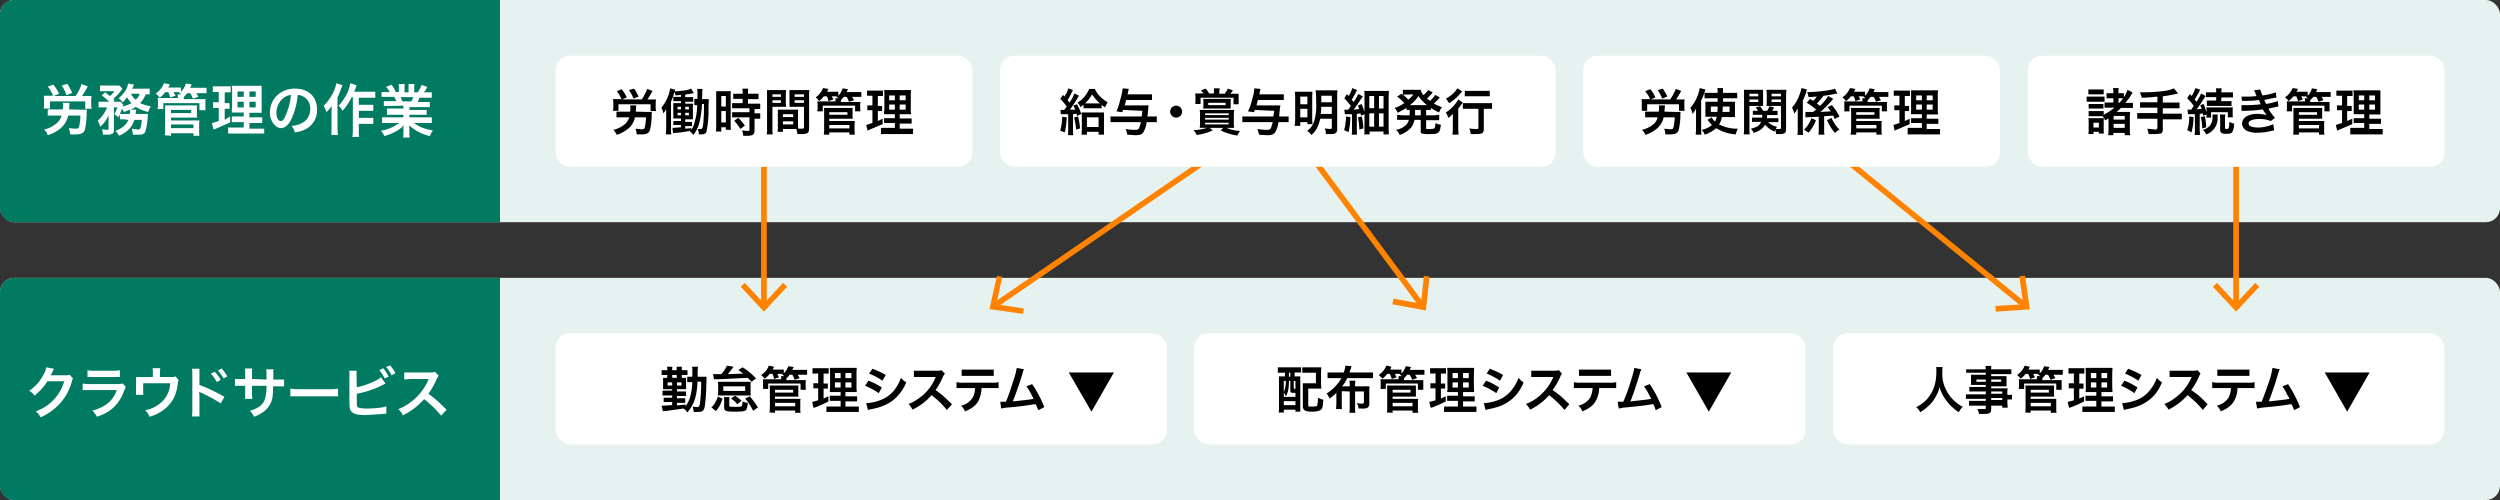 <svg xmlns="http://www.w3.org/2000/svg" viewBox="0 0 880 176"><rect x="0" y="0" width="880" height="176" fill="#333333" stroke="none"/><defs><style>.a{fill:#e5f2ef}.b{fill:#007a61}.c{fill:none;stroke:#ff8300;stroke-linecap:round;stroke-linejoin:round;stroke-width:2px}.d{fill:#ff8300}.e{fill:#fff}</style></defs><title>img</title><rect class="a" y="97.8" width="880" height="78.22" rx="5"/><path class="b" d="M176 97.8V176H5a5 5 0 0 1-5-5v-68.2a5 5 0 0 1 5-5z"/><rect class="a" width="880" height="78.22" rx="5"/><path class="c" d="M268.9 39.1v68.5"/><path class="d" d="M260.7 100.9l1.5-1.3 6.7 7.2 6.7-7.2 1.5 1.3-8.2 8.8-8.2-8.8z"/><path class="c" d="M449.8 39.1L350 107.6"/><path class="d" d="M350.9 97.1l1.9.4-2.1 9.6 9.7 1.5-.3 1.9-11.8-1.7 2.6-11.7z"/><path class="c" d="M449.8 39.1l50.8 68.5"/><path class="d" d="M490.1 107.1l.4-2 9.7 1.8 1-9.8 2 .3-1.3 11.9-11.8-2.2z"/><path class="c" d="M628.7 39.1l84.1 68.5"/><path class="d" d="M702.5 109.7l-.1-2 9.8-.6-1.4-9.8 2-.3 1.7 11.9-12 .8z"/><path class="c" d="M787.1 39.1v68.5"/><path class="d" d="M778.9 100.9l1.5-1.3 6.7 7.2 6.7-7.2 1.5 1.3-8.2 8.8-8.2-8.8z"/><path class="b" d="M176 0v78.2H5a5 5 0 0 1-5-5V5a5 5 0 0 1 5-5z"/><path class="e" d="M18.7 33.8a10.2 10.2 0 0 0-1.9-3.3l2-.7a17.3 17.3 0 0 1 2 3.2l-1.9.8h7.7a14.9 14.9 0 0 0 2.1-4.2l2.2.8L30 32l-1.1 1.8h3.3c0 .5-.1.9-.1 1.6v1.4c0 .6.1.9.1 1.5H30v-2.6H17.6v2.5h-2.2a7.1 7.1 0 0 0 .1-1.5v-1.4a7.6 7.6 0 0 0-.1-1.6h3.3zm9.9 4.8h2a5.9 5.9 0 0 1-.1 1.1 29.3 29.3 0 0 1-.6 5.9c-.4 1.2-1.2 1.7-3.3 1.7h-1.9a7.1 7.1 0 0 0-.5-2.2l2.3.2c1 0 1.2-.1 1.4-.9a21.5 21.5 0 0 0 .4-3.7H24a8.3 8.3 0 0 1-2.7 4.5 13.3 13.3 0 0 1-4.5 2.4 4.1 4.1 0 0 0-1.3-2 10.2 10.2 0 0 0 4.3-2.1 5.4 5.4 0 0 0 1.9-2.8h-4.9v-2.2h5.3a8.1 8.1 0 0 0 .1-1.6 1.7 1.7 0 0 0-.1-.7h2.4a10.4 10.4 0 0 0-.1 1.1 4.1 4.1 0 0 1-.1 1.2zm-5.2-5.1a12 12 0 0 0-1.7-3.4l2-.6a19.6 19.6 0 0 1 1.7 3.2zM43.7 42h-1.5v-1.8a6 6 0 0 1-.6 1.1 5.3 5.3 0 0 0-1.4-1.1 8.6 8.6 0 0 0 1.1-2.4h-1.2v7.9a1.7 1.7 0 0 1-.4 1.3 3.4 3.4 0 0 1-1.8.4h-1.6a12.9 12.9 0 0 0-.4-1.9l1.7.2c.5 0 .7-.1.6-.5v-4.7a10.2 10.2 0 0 1-2.9 4.1 10.2 10.2 0 0 0-.9-2.1 12.5 12.5 0 0 0 3.3-4.7h-3v-2h3.7a16.9 16.9 0 0 0-2.6-2.2l1.2-1.1 1.7 1.3a8.7 8.7 0 0 0 1.6-1.7h-5.1v-2H42l1.1 1.1-.4.6a20.9 20.9 0 0 1-2.8 3l.4.5-.4.5h2.6l.9 1.1a1.6 1.6 0 0 0-.3.6 11.9 11.9 0 0 0 3.2-1.2 7.8 7.8 0 0 1-1.6-2.1 7.5 7.5 0 0 1-1.5 1.8 5 5 0 0 0-1.5-1.4 10.2 10.2 0 0 0 3-3.7 11.3 11.3 0 0 0 .4-1.5l2.1.4a1.6 1.6 0 0 0-.3.6 3 3 0 0 1-.4.8h6.2v2h-1.4a8.7 8.7 0 0 1-2 3.1 15.7 15.7 0 0 0 3.8 1.1 7.2 7.2 0 0 0-.9 2 12.4 12.4 0 0 1-4.4-1.8 9.6 9.6 0 0 1-1.8 1h2c-.1.2-.1.2-.1.3v.1a.4.4 0 0 1-.1.3 2.2 2.2 0 0 1-.1.8h4.4a3.1 3.1 0 0 0-.1.9 25 25 0 0 1-.7 4.9c-.4 1.2-.9 1.5-2.4 1.5h-2.1a19.1 19.1 0 0 0-.4-2.1l2.2.3c.6 0 .8-.2 1-1.2a13 13 0 0 0 .3-2.2h-2.6c-.8 2.6-2.4 4.2-5.4 5.6a5.5 5.5 0 0 0-1.3-1.7c2.5-1 3.8-2.1 4.6-3.9zm2-1.9a7.6 7.6 0 0 0 .1-1.5l-2.2.8-.7-1.2a10.7 10.7 0 0 1-.7 1.9h3.5zm.4-7.1a5.6 5.6 0 0 0 1.7 2.1 5.2 5.2 0 0 0 1.4-2.1zm12-.5a8.5 8.5 0 0 1-1.9 1.9 6.4 6.4 0 0 0-1.4-1.5 7.1 7.1 0 0 0 2.9-3.6l2.1.4a3.9 3.9 0 0 1-.6 1.1h4.5v1.5a6.2 6.2 0 0 0 1.7-2.9l2.1.3-.6 1.2h5.8v1.9h-3.6a8.8 8.8 0 0 1 .7 1.3l-1.9.6a16.3 16.3 0 0 0-.9-1.9h-1.1l-1.2 1.4v.7h7.7a4.1 4.1 0 0 0-.1 1.2v1.4a4.9 4.9 0 0 0 .1 1.3h-2.2v-2.5H57.5v2.1h-2c0-.4.1-.7.1-1.3v-1.3c0-.6-.1-.9-.1-1.3h7.1v-.3a2.8 2.8 0 0 0-.1-1h1.4l-.9-.6.3-.2h-2.2l.7 1.3-1.9.6a10.7 10.7 0 0 0-.7-1.9zM58 47.6a14.8 14.8 0 0 0 .1-2.2v-8.3h11.3a4.9 4.9 0 0 0-.1 1.3v1.5a6.6 6.6 0 0 0 .1 1.5h-9.2v1h10a8.1 8.1 0 0 0-.1 1.6v2a10.9 10.9 0 0 0 .1 1.8h-2.1v-.9h-7.9v.9zm2.2-7.8h7.1v-1.1h-7.1zm0 5.3h7.9v-1.3h-7.9zm16.1-12.7h-1.4v-2h6.3v2.1h-2.1v3.8h1.7v2h-1.7v3.9L81 41v2.1l-5.5 2.4h-.4l-.5-2.2a16.7 16.7 0 0 0 2.4-.7V38h-2v-2h2v-3.6zM85.8 43h-4.2v-2h4.2v-1.4h-4.2c0-.5 0-.5.1-2.5v-4.3a17.1 17.1 0 0 0-.1-2.6h10.5v9.5h-4.3v1.6h4.5v2h-4.5v2H93V47H80.3v-2.1h5.5zm-2.2-10.8v1.9h2.2v-1.9zm0 3.6v2h2.2v-2zm4.2-1.7H90v-1.9h-2.2zm0 3.7H90v-2h-2.2zm15 3.6c-1.1 2.5-2.4 3.7-4 3.7S95 42.8 95 39.7a8.7 8.7 0 0 1 2.1-5.7 9 9 0 0 1 6.8-2.8c4.7 0 7.7 2.9 7.7 7.3a7.5 7.5 0 0 1-4.7 7.3 11.6 11.6 0 0 1-3.1.8 6.3 6.3 0 0 0-1.2-2.3 8.6 8.6 0 0 0 3.9-1.1 5.4 5.4 0 0 0 2.7-4.9 4.7 4.7 0 0 0-2.4-4.3 5.2 5.2 0 0 0-2-.6 25.3 25.3 0 0 1-2 8zm-2.9-7a6.7 6.7 0 0 0-2.6 5.3c0 1.6.6 2.9 1.5 2.9s1.3-.9 2-2.6a22 22 0 0 0 1.6-6.6 5.5 5.5 0 0 0-2.5 1zm20.7-4.4l-.5 1.1a29 29 0 0 1-1.3 3.2v10.8a16.6 16.6 0 0 0 .2 2.4h-2.4a17 17 0 0 0 .1-2.4v-5.6c0-.5 0-.6.1-2.2a21.5 21.5 0 0 1-1.9 2.2 6.2 6.2 0 0 0-1-2.2 18.4 18.4 0 0 0 3.7-5.4 14.4 14.4 0 0 0 .8-2.6zm3.2 4.2a22.3 22.3 0 0 1-3.2 4.8 8.6 8.6 0 0 0-1.4-1.8 18.1 18.1 0 0 0 3.3-5 19 19 0 0 0 .8-2.9l2.2.7-.3 1c-.3.8-.4.9-.5 1.3h7.4v2.1h-5.8v2.5h5.1V39h-5.1v2.5h5.1v2.1h-5.1v2.3a13.5 13.5 0 0 0 .1 2.3H124a12.1 12.1 0 0 0 .2-2.3V34.2zm13.3 3.1h-2v-1.7h4.4l-.7-1.5h-4.5v-1.7h2.9a8.9 8.9 0 0 0-1.3-1.8l1.9-.8a9.3 9.3 0 0 1 1.5 2.6h1.1v-1.3a6.6 6.6 0 0 0-.1-1.5h2.2a4.9 4.9 0 0 0-.1 1.4v1.5h1.4v-2.9h2.1a6.2 6.2 0 0 0-.1 1.5v1.4h1.2a9.5 9.5 0 0 0 1.4-2.6l2 .7a8.8 8.8 0 0 1-1.2 1.9h2.8v1.9h-4.3c-.4.8-.4 1-.7 1.5h4.3v1.8h-7.2v1h6.1v1.7h-6.1v.9h7.9v2h-6.3a15 15 0 0 0 2.6 1.5 18.6 18.6 0 0 0 4.1 1.1 9.9 9.9 0 0 0-1.1 2 16.2 16.2 0 0 1-7.3-3.8 7.2 7.2 0 0 1 .1 1.3v1a12.1 12.1 0 0 0 .1 2h-2.3a12.1 12.1 0 0 0 .1-2v-1a7.8 7.8 0 0 1 .1-1.3 10.1 10.1 0 0 1-2.8 2.2 23.8 23.8 0 0 1-4 1.6 7.6 7.6 0 0 0-1.2-1.9 14.1 14.1 0 0 0 6.4-2.7h-6v-2h7.5v-.9h-5.8v-2.2h5.8v-1zm7.7-1.6l.7-1.5H141a9.4 9.4 0 0 1 .6 1.5zM25.7 133.2a3.2 3.2 0 0 0-.4 1.1 19.1 19.1 0 0 1-4.1 7.6 20.5 20.5 0 0 1-6.9 5 6.8 6.8 0 0 0-1.7-2.1 16.9 16.9 0 0 0 4.3-2.3 15.8 15.8 0 0 0 5.7-8.3h-5.9a20.1 20.1 0 0 1-4.6 5.1 3.6 3.6 0 0 0-1.9-1.7 14.8 14.8 0 0 0 5.1-5.7 7.9 7.9 0 0 0 1-2.6l2.7.5-.3.6-.3.6c-.1.1-.1.1-.2.5l-.4.6h5.3a3 3 0 0 0 1.4-.2zm18.6 3l-.6 1.3a14.4 14.4 0 0 1-4.5 6.6 17.2 17.2 0 0 1-5.1 2.6 7.7 7.7 0 0 0-1.6-2.2 13.4 13.4 0 0 0 5.5-2.6 9.9 9.9 0 0 0 3.1-4.6h-12V135a13.8 13.8 0 0 0 2.5.2H41a10.2 10.2 0 0 0 2.2-.2zm-13.5-5.9a10.2 10.2 0 0 0 2.2.2h6.9a12.1 12.1 0 0 0 2.3-.2v2.4H30.8zm32.1 3.5a2.4 2.4 0 0 0-.3 1.1 16 16 0 0 1-1.2 4.7 12.1 12.1 0 0 1-4.9 5.4 14.2 14.2 0 0 1-3.9 1.7 6 6 0 0 0-1.5-2.3 11 11 0 0 0 4.1-1.6 9.5 9.5 0 0 0 4.7-7.9h-9.5v2.6a6.6 6.6 0 0 0 .1 1.5h-2.7a8.6 8.6 0 0 0 .1-1.6v-4.7h5.9V131a5.7 5.7 0 0 0-.1-1.4h2.7c0 .3-.1.8-.1 1.4v1.7h3.5c1.5 0 1.5 0 2-.2zm4.7 12.8c0-.6.1-1.1.1-2.2v-12.6c0-1.1-.1-1.5-.1-2h2.6v5.7a56.5 56.5 0 0 1 8.8 4.2l-1.3 2.3a51.5 51.5 0 0 0-7-3.8l-.6-.3c0 .6.1.9.1 1.3v7.4zm8-15.7a12.1 12.1 0 0 1 2.1 2.8l-1.4.8a12.5 12.5 0 0 0-2.1-3zm3.1 2.3a20 20 0 0 0-2-2.8l1.3-.7a14.2 14.2 0 0 1 2 2.8zm15.1.4v-1.5a9.3 9.3 0 0 0-.1-2.1h2.6a4.2 4.2 0 0 0-.1 1.3v2.3h3.8v2.4h-3.9a19.6 19.6 0 0 1-.1 3 7.8 7.8 0 0 1-2.8 5.6 12.2 12.2 0 0 1-3.8 2.1 5.5 5.5 0 0 0-1.5-2.1 10.3 10.3 0 0 0 3.8-1.8c1.3-1.2 1.8-2.5 2-4.7a12.3 12.3 0 0 0 .1-2.3h-5.1v2.9c0 .8.1 1.2.1 1.7h-2.5v-4.6h-3.6v-2.4h3.6v-3.7h2.5a8.1 8.1 0 0 0-.1 1.7v2zm8.4 3.2a18.1 18.1 0 0 0 3.2.2h10.4a20 20 0 0 0 3.2-.2v2.7h-16.8zm23.4-.5c2.9-.5 7.2-2.3 8.5-3.5l1.6 2.2-1.8.9a33.6 33.6 0 0 1-8.3 2.7v2.8c0 1.2 0 1.6.3 1.9s1.5.5 3.3.5a35.5 35.5 0 0 0 4.6-.3 7.9 7.9 0 0 0 2.2-.5v2.6l-2.5.2-4.9.3c-2.4 0-3.8-.3-4.5-.9a2.4 2.4 0 0 1-1-2c0-.3-.1-.6-.1-1.8v-9.1a8.7 8.7 0 0 0-.1-1.8h2.7a9.2 9.2 0 0 0-.1 1.9zm9.3-6.7a14.1 14.1 0 0 1 1.9 3l-1.4.6a12.1 12.1 0 0 0-1.9-2.9zm2.9 2.5a11.2 11.2 0 0 0-1.9-2.9l1.4-.6a12.6 12.6 0 0 1 1.9 2.8zm17.5 14.2a41.1 41.1 0 0 0-6-5.8 24.5 24.5 0 0 1-7.5 5.7 6.9 6.9 0 0 0-1.6-2.2 16.4 16.4 0 0 0 3.9-2.1 19.4 19.4 0 0 0 6.6-8l.2-.5h-6.5l-2.1.2v-2.5h9.1a4.9 4.9 0 0 0 1.7-.2l1.3 1.3-.6 1a25.2 25.2 0 0 1-3 5.4 41.6 41.6 0 0 1 3.6 2.9l2.8 2.7z"/><rect class="e" x="195.6" y="19.6" width="146.7" height="39.11" rx="5"/><path d="M218.8 35a11.1 11.1 0 0 0-1.7-2.9l1.7-.7a10.8 10.8 0 0 1 1.8 2.9l-1.6.7h6.9a18.6 18.6 0 0 0 1.9-3.7l1.9.7-.8 1.4c-.3.6-.7 1.1-1 1.6h3c0 .4-.1.8-.1 1.5v1.3c0 .5.1.8.1 1.3H229v-2.4h-11.3V39h-1.9c0-.5.1-.9.1-1.3v-1.3c0-.6-.1-1-.1-1.5h3zm8.9 4.4h1.8a2.5 2.5 0 0 0-.1 1 23.1 23.1 0 0 1-.6 5.3c-.3 1.1-1.1 1.6-2.9 1.6h-1.8a5.9 5.9 0 0 0-.4-2l2.1.2c.9 0 1-.1 1.2-.8a19.7 19.7 0 0 0 .4-3.4h-3.9a6.8 6.8 0 0 1-2.4 4 13.6 13.6 0 0 1-4 2.2 6.3 6.3 0 0 0-1.2-1.8 9 9 0 0 0 3.8-1.8 5.3 5.3 0 0 0 1.8-2.6H217v-2h4.8a7.6 7.6 0 0 0 .1-1.5 2 2 0 0 0-.1-.7h2.2a3.1 3.1 0 0 0-.1 1.1 4.5 4.5 0 0 0-.1 1.1zm-4.7-4.7a14.6 14.6 0 0 0-1.6-3l1.8-.5a18.7 18.7 0 0 1 1.6 2.8zm24.1 1.9a32.4 32.4 0 0 1-.7 5.6 12.6 12.6 0 0 1-2.3 5.3l-1.3-1.4c-1.8.3-2.9.5-5.1.7h-.8l-.2-1.8h.5l2.5-.2V44H237v-1.4h2.7v-.9H237v-5.4h2.7v-.7H237v-1.5h2.7v-.7l-1.9.2a4.2 4.2 0 0 0-.4-1.2 23.6 23.6 0 0 1-1.2 3.4v9.4a13.4 13.4 0 0 0 .1 2.1h-1.9c0-.7.1-1.3.1-2.2v-6.7a6.5 6.5 0 0 1-1 1.5 6.6 6.6 0 0 0-.7-2 14.2 14.2 0 0 0 3.1-6.8l1.8.5a2 2 0 0 0-.2.6l2.9-.3a9.2 9.2 0 0 0 2.9-.7l.9 1.6-3 .5v.9h2.8v1.6h-2.8v.7h2.8a6.7 6.7 0 0 0-.1 1.7V42h-2.7v.9h2.4v1.5h-2.4v.9l2.1-.2v.6a6.8 6.8 0 0 0 1.2-2.7 20.5 20.5 0 0 0 .9-6h-1v-2.2h1.1v-1.4a9.9 9.9 0 0 0-.1-2.1h1.9a8.7 8.7 0 0 0-.1 2c0 .2 0 .3-.1 1.6h2.4c0 .5-.1 1.5-.1 4.6a33.4 33.4 0 0 1-.7 6.7c-.2.8-.7 1.1-1.9 1.1h-.8a5.3 5.3 0 0 0-.4-1.9h1c.5 0 .6-.1.8-1s.2-1.4.3-3.1.1-1.8.1-4.7zm-8.6 1v.9h1.2v-.9zm0 2.1v.9h1.2v-.9zm4-1.2v-.9h-1.3v.9zm0 2.1v-.9h-1.3v.9zm9.6-6.7v-1.8h5.2a7.2 7.2 0 0 0-.1 1.8v10a8.7 8.7 0 0 0 .1 1.8h-1.8v-.9h-1.6v1.5H252a12.8 12.8 0 0 0 .1-2.1zm1.8 3.6h1.6v-3.7h-1.6zm0 5.6h1.6v-4h-1.6zm6.1-8.3h-1.9V33h3.3v-.5a5.3 5.3 0 0 0-.1-1.3h2.1a5.3 5.3 0 0 0-.1 1.3v.5h3.7v1.9h-3.7v1.6h4.3v1.9h-2v1.5h2v1.9h-2v4c0 1-.2 1.4-.7 1.7a4.7 4.7 0 0 1-1.9.3h-1.4a5.3 5.3 0 0 0-.4-1.9l1.9.2c.6 0 .7-.1.7-.5v-4.3h-6.1v-1.8h6.1v-1.4h-6.1v-1.8h3.7v-1.5zm.6 10.6a13 13 0 0 0-2.2-2.9l1.5-1a21.5 21.5 0 0 1 2.3 2.7zm11.3-.2a11 11 0 0 0 .1 2.1h-2.1a11 11 0 0 0 .1-2.1V31.7h6.7c0 .6-.1 1-.1 1.6V36c0 .8.1 1.2.1 1.6h-4.8zm0-11.1h3v-.9h-3zm0 2.1h3v-.9h-3zm9 7.6a6.2 6.2 0 0 0 .1 1.5h1.3c.5 0 .7-.1.7-.5v-7.2h-5.1v-5.9h7a11.5 11.5 0 0 0-.1 2v11.5c0 1-.2 1.5-.9 1.8a6.9 6.9 0 0 1-2 .2h-1.2a9.5 9.5 0 0 0-.4-1.8h-4.7v1h-1.9a9.7 9.7 0 0 0 .1-1.8v-6h7.2a7.6 7.6 0 0 0-.1 1.6zm-5.3-2.6h3.6v-1h-3.6zm0 2.6h3.6v-1.1h-3.6zm4.1-9.7h3.3v-.9h-3.3zm0 2.1h3.3v-.9h-3.3zm10.3-2.3a9.1 9.1 0 0 1-1.7 1.7 3 3 0 0 0-1.2-1.3 7.2 7.2 0 0 0 2.6-3.3l1.9.3-.5 1h4v1.4a6.3 6.3 0 0 0 1.5-2.6l1.9.3-.5 1h5.2v1.7h-3.3a5.2 5.2 0 0 1 .7 1.2l-1.8.5a5.3 5.3 0 0 0-.8-1.7h-1l-1 1.2v.6h6.9a3.1 3.1 0 0 0-.1 1.1v1a4.5 4.5 0 0 0 .1 1.2H301v-2h-11.4v2h-1.9c0-.4.1-.7.1-1.2v-1.2c0-.5-.1-.8-.1-1.1h6.4v-.2a2.5 2.5 0 0 0-.1-.9h1.3l-.9-.5.3-.2h-1.9a6 6 0 0 0 .6 1.1l-1.8.6a4.3 4.3 0 0 0-.6-1.7zm0 13.5c0-.6.1-1.1.1-2v-6.3a3.4 3.4 0 0 0-.1-1.1h10.2a3.7 3.7 0 0 0-.1 1.1v1.4a4.9 4.9 0 0 0 .1 1.3h-8.3v.8h9c0 .4-.1.8-.1 1.4v1.8c0 .6.1 1.1.1 1.6H299v-.8h-7.1v.8zm1.9-7h6.4v-.9h-6.4zm0 4.8h7.1V44h-7.1zm14.6-11.5h-1.3v-1.8h5.6v1.9H309v3.5h1.5v1.8H309v3.5l1.7-.8v1.9l-5 2.1-.3.2-.5-2 2.2-.7v-4.5h-1.8v-1.7h1.8v-3.4zm8.5 9.6h-3.8v-1.7h3.8v-1.4h-3.8c0-.4 0-.4.1-2.2v-4a13.5 13.5 0 0 0-.1-2.3h9.5a14.9 14.9 0 0 0-.1 2.4v3.7a13.6 13.6 0 0 0 .1 2.4h-4v1.5h4.2v1.8h-4.2v1.8h4.7v1.9h-11.3V45h4.9zm-2-9.7v1.7h2v-1.7zm0 3.2v1.8h2v-1.8zm3.7-1.5h2.1v-1.7h-2.1zm0 3.3h2.1v-1.8h-2.1z"/><rect class="e" x="195.6" y="117.3" width="215.1" height="39.11" rx="5"/><path d="M234.9 130.1c0-.5-.1-.8-.1-1h1.9a7.7 7.7 0 0 0-.1 1v.2h1.6v-1.2h1.8v1.2h2v1.7h-2v1h-1.8v-1h-1.6v.2c0 .4.1.6.1.8h-1.9c0-.2.1-.5.1-.8v-.2h-2v-1.7h2zm10.6 4.2a24 24 0 0 1-.8 5.9 13.1 13.1 0 0 1-2.8 5 4.4 4.4 0 0 0-1.3-1.4l-6.4.9h-.9l-.4-1.9h.5l3.2-.2v-1.1h-3V140h3v-.8h-3.4v-1.7h3.4v-.5h-3.2v-4h8.1v4h-3.2v.8h3.2v1.6h-3.2v.8h2.9v1.6h-2.9v.9l3-.3v.6c1.5-1.9 2.2-4.5 2.4-8.5h-1.8v-1.9h1.8v-2.2a4.9 4.9 0 0 0-.1-1.3h2.1a18.8 18.8 0 0 0-.1 3.5h3.1c0 .5 0 .5-.1 4.1a55.8 55.8 0 0 1-.6 6.8c-.4 1.2-.9 1.5-2.4 1.5h-1.4a10.6 10.6 0 0 0-.4-1.9l1.5.2c.8 0 .9-.2 1.1-1.5a54.7 54.7 0 0 0 .4-7.4zm-10.5.3v1.1h1.6v-1.1zm3.3 1.1h1.6v-1.1h-1.6zm12.1 7.7a4.8 4.8 0 0 0 1.3-1.6 11.6 11.6 0 0 0 1-2.2l1.6.7a11.7 11.7 0 0 1-1 2.6 11.8 11.8 0 0 1-1.3 1.8zm.6-11.7h2.9a12.6 12.6 0 0 0 2-3l2.3.4-.5.7-1.5 1.9 5.4-.2-1.7-1.3 1.5-.9a21.9 21.9 0 0 1 4.7 3.9l-1.5 1.2-1.4-1.4-10.4.5h-1.5zm1.8 4.1c0-.6-.1-1-.1-1.4h11.6a4.9 4.9 0 0 0-.1 1.4v1.9a6.2 6.2 0 0 0 .1 1.5h-11.6c0-.4.1-.7.1-1.5zm1.8.2v1.6h7.7V136zm2.2 3.8a3.1 3.1 0 0 0-.1 1v1.9c0 .5.2.5 1.8.5s2.4 0 2.6-.3.2-.6.3-1.6a5.3 5.3 0 0 0 1.8.5 5.9 5.9 0 0 1-.4 2.2c-.4.8-1.1.9-4.1.9s-3.8-.2-3.8-1.4V141a4.1 4.1 0 0 0-.1-1.2zm2.7 2.5a6.9 6.9 0 0 0-2.2-2l1.4-1a10.2 10.2 0 0 1 2.3 1.8zm5.6 2.3a21.2 21.2 0 0 0-2.8-4.3l1.6-.8a28.2 28.2 0 0 1 2.9 3.9zm5.8-13a6.9 6.9 0 0 1-1.7 1.7 8 8 0 0 0-1.3-1.3 6.1 6.1 0 0 0 2.7-3.3l1.9.4a9.3 9.3 0 0 0-.5 1h3.9v1.3a6.3 6.3 0 0 0 1.6-2.5l1.9.3c-.3.6-.4.6-.5 1h5.2v1.7h-3.3a9.7 9.7 0 0 0 .7 1.2l-1.8.6a7.1 7.1 0 0 0-.8-1.8h-1a5.8 5.8 0 0 1-1.1 1.3v.6h6.9a2.8 2.8 0 0 0-.1 1v1.3a3.4 3.4 0 0 0 .1 1.1h-1.9V135h-11.4v1.9h-1.8v-3.4h6.4v-.3a1.7 1.7 0 0 0-.1-.8h1.2l-.8-.6.3-.2h-2l.6 1.2-1.7.6a7.6 7.6 0 0 0-.6-1.8zm0 13.6c0-.6.1-1.2.1-2v-6.3c0-.5-.1-.8-.1-1.2h10.2a4.5 4.5 0 0 0-.1 1.2v1.3a5.3 5.3 0 0 0 .1 1.4h-8.3v.8h9a7.1 7.1 0 0 0-.1 1.5v1.8a8.1 8.1 0 0 0 .1 1.6h-1.9v-.8h-7.1v.8zm1.9-7h6.4v-1h-6.4zm0 4.8h7.1v-1.2h-7.1zm14.6-11.5H286v-1.9h5.7v1.9h-1.8v3.5h1.5v1.8h-1.5v3.5l1.7-.8v1.8a42.9 42.9 0 0 1-4.9 2.2h-.4l-.4-2 2.1-.6v-4.2h-1.7v-1.8h1.7v-3.5zm8.5 9.6h-3.8v-1.8h3.8V138h-3.8c0-.4 0-.4.1-2.2v-4c0-1.2-.1-1.8-.1-2.3h9.5a14.9 14.9 0 0 0-.1 2.4v3.7a14.2 14.2 0 0 0 .1 2.4h-4v1.5h4.1v1.8h-4.1v1.8h4.7v1.9h-11.4v-1.9h5zm-2-9.8v1.8h2v-1.8zm0 3.3v1.8h2v-1.8zm3.7-1.5h2.1v-1.8h-2.1zm0 3.3h2.1v-1.8h-2.1zm8.1-2.4a23.1 23.1 0 0 1 4.7 2.4l-1.1 2a21.9 21.9 0 0 0-4.8-2.6zm-.8 7.9a15.1 15.1 0 0 0 5.1-1.1 11 11 0 0 0 5.1-3.9 13.1 13.1 0 0 0 2-3.9 9.5 9.5 0 0 0 1.9 1.6 15.7 15.7 0 0 1-2.7 4.4c-2.2 2.6-5.2 4.2-9.5 5l-1.3.3zm2.2-12.1a29.2 29.2 0 0 1 4.7 2.2l-1.2 2a21.5 21.5 0 0 0-4.7-2.5zm26.2 14.5a29.6 29.6 0 0 0-5.4-5.2 20.9 20.9 0 0 1-6.7 5.1 9 9 0 0 0-1.4-2 15.1 15.1 0 0 0 3.5-1.9 16.3 16.3 0 0 0 5.9-7.2l.2-.4h-7.7v-2.2h8.2a4 4 0 0 0 1.5-.2l1.2 1.2-.6.9a23 23 0 0 1-2.7 4.9 31.4 31.4 0 0 1 3.2 2.5l2.6 2.5zm12.2-7.7a10.5 10.5 0 0 1-1.2 4.7c-.9 1.5-2.2 2.5-4.6 3.5a6.6 6.6 0 0 0-1.4-2 6.3 6.3 0 0 0 4.1-2.9 6.4 6.4 0 0 0 .8-3.3h-6.5v-2.1a6.9 6.9 0 0 0 2.3.2h10.2a7.2 7.2 0 0 0 2.3-.2v2.1h-6zm-7-6.5h11.3v2.2h-11.3zm22-.1a2.8 2.8 0 0 0-.5 1.2c-1.3 4.4-2.4 7.3-3.5 10.1 2.8-.3 5.8-.6 7.3-.9a11.8 11.8 0 0 0-.8-1.6 18.2 18.2 0 0 0-1.7-2.8l2-.8a39.2 39.2 0 0 1 4.3 8.1l-2.1 1.1-.9-2.1h-.6a99.3 99.3 0 0 1-10 1.2l-1.6.3-.3-2.4h2c.9-2.2 1.6-4.2 2.5-7.1a27.4 27.4 0 0 0 1.3-4.8zm15.7 1.1h15.9l-7.9 13.8z"/><rect class="e" x="420.4" y="117.3" width="215.1" height="39.11" rx="5"/><path d="M451.7 131.2h-1.9v-1.9h8.2v1.8h-2.3v1.4h2v12.4H456v-.7h-4.1v1h-1.8a17 17 0 0 0 .1-2.4v-10.3h2.1v-1.4zm.2 8.5h4.1v-1.4h-.4c-1.2 0-1.4-.1-1.4-.8v-3.4h-.5v.2a17.6 17.6 0 0 1-.3 3.3 6 6 0 0 1-.8 1.9 5.4 5.4 0 0 0-.7-1.3zm0-1.7a9 9 0 0 0 .7-3.9h-.7zm0 4.6h4.1v-1.4h-4.1zm1.8-10h.5v-1.4h-.5zm1.7 3.9c0 .3 0 .3.6.4v-2.8h-.6zm9.6-1.4c0 .7.1 1.2.1 1.7h-4.6v5.8c0 .3 0 .4.2.5h1.2c1.3 0 1.7-.1 1.8-.5a12.6 12.6 0 0 0 .2-2.6 7.3 7.3 0 0 0 1.9.7c-.1 2.1-.3 3-.7 3.4s-1.3.8-3.3.8-3.2-.3-3.2-1.9v-8.1h4.6v-3.7h-4.8v-1.9h6.7c0 .6-.1.9-.1 1.8zm7.3 2.6v4.3a10.4 10.4 0 0 0 .1 2h-2.1c0-.6.1-1.2.1-2v-3.7a16.9 16.9 0 0 1-2.4 2 8.1 8.1 0 0 0-1-1.8 15.8 15.8 0 0 0 5.2-5.4h-4.9v-2h5.7a10.3 10.3 0 0 0 .6-2.4l2.2.2a2.4 2.4 0 0 0-.3.9 8.9 8.9 0 0 0-.5 1.3h8.3v2h-9.1a11.5 11.5 0 0 1-1.8 2.9h2.7a10.4 10.4 0 0 0-.1-2h2.1a10.4 10.4 0 0 0-.1 2h5.1a7.6 7.6 0 0 0-.1 1.6v4.3c0 .9-.2 1.4-.8 1.7a4.7 4.7 0 0 1-1.9.2h-1.1a4.2 4.2 0 0 0-.6-1.9l1.7.2c.6 0 .8-.2.8-.6v-3.7H477v5.5a10.4 10.4 0 0 0 .1 2H475a10.9 10.9 0 0 0 .1-2v-5.5zm16-6.1a9.1 9.1 0 0 1-1.7 1.7 8 8 0 0 0-1.3-1.3 7.1 7.1 0 0 0 2.7-3.3l1.8.4a9.3 9.3 0 0 1-.5 1h4v1.3a5.1 5.1 0 0 0 1.5-2.5l1.9.3-.5 1h5.2v1.7h-3.3l.7 1.2-1.7.6a15.1 15.1 0 0 0-.9-1.8h-.9a10.9 10.9 0 0 1-1.1 1.3v.6h6.8v3.4h-1.9V135h-11.3v1.9h-1.9a3.4 3.4 0 0 0 .1-1.1v-1.2a3.4 3.4 0 0 0-.1-1.1h6.4v-1.1h1.2l-.8-.6.2-.2H491l.6 1.2-1.7.6a7.5 7.5 0 0 0-.7-1.8zm-.1 13.6a12.1 12.1 0 0 0 .1-2v-6.3a4.5 4.5 0 0 0-.1-1.2h10.2v3.9h-8.2v.8h9a7.1 7.1 0 0 0-.1 1.5v1.8a8.1 8.1 0 0 0 .1 1.6h-2v-.8h-7v.8zm2-7h6.3v-1h-6.3zm0 4.8h7v-1.2h-7zm14.5-11.5h-1.3v-1.9h5.6v1.9h-1.8v3.5h1.5v1.8h-1.5v3.5l1.7-.8v1.8a38.7 38.7 0 0 1-5 2.2h-.3l-.5-2 2.2-.6v-4.2h-1.8v-1.8h1.8v-3.5zm8.5 9.6h-3.8v-1.8h3.8V138h-3.8a7.7 7.7 0 0 0 .1-2.2v-4a12.9 12.9 0 0 0-.1-2.3h9.5c0 .5-.1 1.3-.1 2.4v3.7c0 1.2.1 1.9.1 2.4H515v1.5h4.1v1.8H515v1.8h4.7v1.9h-11.4v-1.9h4.9zm-1.9-9.8v1.8h1.9v-1.8zm0 3.3v1.8h1.9v-1.8zm3.7-1.5h2v-1.8h-2zm0 3.3h2v-1.8h-2zm8.1-2.4a22.2 22.2 0 0 1 4.6 2.4l-1 2a24.5 24.5 0 0 0-4.8-2.6zm-.8 7.9a16.2 16.2 0 0 0 5.1-1.1 11.2 11.2 0 0 0 5-3.9 13.3 13.3 0 0 0 2.1-3.9 9 9 0 0 0 1.8 1.6 15.5 15.5 0 0 1-2.6 4.4c-2.3 2.6-5.2 4.2-9.6 5l-1.2.3zm2.1-12.1a29.2 29.2 0 0 1 4.7 2.2l-1.1 2a24 24 0 0 0-4.7-2.5zm26.3 14.5a33.2 33.2 0 0 0-5.4-5.2 20.9 20.9 0 0 1-6.7 5.1 7 7 0 0 0-1.5-2 15.7 15.7 0 0 0 3.6-1.9 17.8 17.8 0 0 0 5.9-7.2l.2-.4H539v-2.2h8.1a5.1 5.1 0 0 0 1.6-.2l1.1 1.2a3.6 3.6 0 0 0-.5.9 23.2 23.2 0 0 1-2.8 4.9 31.9 31.9 0 0 1 3.3 2.5l2.6 2.5zm12.2-7.7a9.3 9.3 0 0 1-1.3 4.7c-.9 1.5-2.2 2.5-4.6 3.5a5.2 5.2 0 0 0-1.4-2 6.8 6.8 0 0 0 4.2-2.9 9.4 9.4 0 0 0 .8-3.3H554v-2.1a7.2 7.2 0 0 0 2.3.2h10.3a7.2 7.2 0 0 0 2.3-.2v2.1h-6zm-7.1-6.5h11.3v2.2h-11.3zm22-.1a5.2 5.2 0 0 0-.5 1.2c-1.3 4.4-2.3 7.3-3.4 10.1 2.7-.3 5.8-.6 7.3-.9l-.8-1.6a18.2 18.2 0 0 0-1.7-2.8l2-.8a38.8 38.8 0 0 1 4.2 8.1l-2.1 1.1a12.6 12.6 0 0 0-.8-2.1h-.7c-1.8.4-4.7.7-9.9 1.2l-1.6.3-.4-2.4h2a56.8 56.8 0 0 0 2.6-7.1 41.5 41.5 0 0 0 1.3-4.8zm15.8 1.1h15.8l-7.9 13.8z"/><rect class="e" x="645.3" y="117.3" width="215.1" height="39.11" rx="5"/><path d="M683.8 129.2a9.2 9.2 0 0 0-.1 1.8 12.2 12.2 0 0 0 1.7 6.9 11 11 0 0 0 2.8 3.4 10.1 10.1 0 0 0 2.7 1.9 6.2 6.2 0 0 0-1.4 1.9 17.6 17.6 0 0 1-4.4-4.1 14.4 14.4 0 0 1-2.4-4.8 9.5 9.5 0 0 1-1.4 3.5 10.7 10.7 0 0 1-2.7 3.4 14.6 14.6 0 0 1-2.7 2 4.9 4.9 0 0 0-1.4-1.8 12 12 0 0 0 3.9-2.9c2.2-2.6 3.2-5.5 3.2-9.7a6.6 6.6 0 0 0-.1-1.5zm15.2 8.6h-5.8v-1.6h5.8v-.7h-5.2v-3.6h5.2v-.7h-6.9V130h6.9a6.2 6.2 0 0 1-.1-1.2h2.1a3.8 3.8 0 0 0-.1 1.2h7.1v1.7h-7.1v.7h5.4v3.6h-5.4v.7h5.8a6.7 6.7 0 0 0-.1 1.6v.7h1.6v1.6h-1.6v1c0 .9.1 1.4.1 1.9h-1.9v-.7h-3.9v1c0 1.6-.5 1.9-2.6 1.9h-1.7a3.9 3.9 0 0 0-.6-1.7h2.3c.5 0 .7 0 .7-.4v-.8h-5.9v-1.7h5.9v-.7h-7v-1.6h7zm-3.3-4.2v.8h3.3v-.8zm5.2.8h3.5v-.8h-3.5zm3.9 4.2v-.8h-3.9v.8zm-3.9 2.2h3.9v-.7h-3.9zm12.1-9.2a9.1 9.1 0 0 1-1.7 1.7 8 8 0 0 0-1.3-1.3 7.1 7.1 0 0 0 2.7-3.3l1.8.4-.5 1h4v1.3a5.1 5.1 0 0 0 1.5-2.5l1.9.3-.5 1h5.2v1.7h-3.3l.7 1.2-1.7.6a15.1 15.1 0 0 0-.9-1.8h-.9l-1.1 1.3v.6h6.8v3.4h-1.9V135h-11.3v1.9h-1.9c0-.3.1-.6.1-1.1v-1.2a3.4 3.4 0 0 0-.1-1.1h6.4v-1.1h1.2l-.8-.6.2-.2h-1.9l.6 1.2-1.7.6a7.5 7.5 0 0 0-.7-1.8zm-.1 13.6a12.1 12.1 0 0 0 .1-2v-6.3a4.5 4.5 0 0 0-.1-1.2h10.2a4.5 4.5 0 0 0-.1 1.2v1.3a5.3 5.3 0 0 0 .1 1.4h-8.3v.8h9v3.3a8.1 8.1 0 0 0 .1 1.6h-2v-.8h-7.1v.8zm1.9-7h6.4v-1h-6.4zm0 4.8h7.1v-1.2h-7.1zm14.6-11.5h-1.3v-1.9h5.6v1.9h-1.8v3.5h1.5v1.8h-1.5v3.5l1.7-.8v1.8a38.7 38.7 0 0 1-5 2.2h-.3l-.5-2 2.2-.6v-4.2h-1.8v-1.8h1.8v-3.5zm8.5 9.6h-3.8v-1.8h3.8V138h-3.8a7.7 7.7 0 0 0 .1-2.2v-4a12.9 12.9 0 0 0-.1-2.3h9.5c0 .5-.1 1.3-.1 2.4v3.7c0 1.2.1 1.9.1 2.4h-3.9v1.5h4.1v1.8h-4.1v1.8h4.7v1.9H733v-1.9h4.9zm-1.9-9.8v1.8h1.9v-1.8zm0 3.3v1.8h1.9v-1.8zm3.7-1.5h2v-1.8h-2zm0 3.3h2v-1.8h-2zm8.1-2.4a22.2 22.2 0 0 1 4.6 2.4l-1.1 2a21.2 21.2 0 0 0-4.7-2.6zm-.8 7.9a16.2 16.2 0 0 0 5.1-1.1 11.2 11.2 0 0 0 5-3.9 13.3 13.3 0 0 0 2.1-3.9 9 9 0 0 0 1.8 1.6 15.5 15.5 0 0 1-2.6 4.4c-2.3 2.6-5.3 4.2-9.6 5l-1.2.3zm2.1-12.1a29.2 29.2 0 0 1 4.7 2.2l-1.1 2a24 24 0 0 0-4.7-2.5zm26.3 14.5a33.2 33.2 0 0 0-5.4-5.2 22.1 22.1 0 0 1-6.7 5.1 7 7 0 0 0-1.5-2 13.3 13.3 0 0 0 3.5-1.9 17.3 17.3 0 0 0 6-7.2l.2-.4h-7.8v-2.2h8.2a5.1 5.1 0 0 0 1.6-.2l1.1 1.2a3.6 3.6 0 0 0-.5.9 23.2 23.2 0 0 1-2.8 4.9 31.9 31.9 0 0 1 3.3 2.5l2.5 2.5zm12.2-7.7a9.3 9.3 0 0 1-1.3 4.7c-.9 1.5-2.2 2.5-4.6 3.5a5.2 5.2 0 0 0-1.4-2 6.8 6.8 0 0 0 4.2-2.9 9.4 9.4 0 0 0 .8-3.3h-6.6v-2.1a7.2 7.2 0 0 0 2.3.2h10.3a7.2 7.2 0 0 0 2.3-.2v2.1h-6zm-7.1-6.5h11.3v2.2h-11.3zm22-.1a5.2 5.2 0 0 0-.5 1.2c-1.3 4.4-2.3 7.3-3.4 10.1 2.7-.3 5.8-.6 7.3-.9a6.8 6.8 0 0 0-.9-1.6 13 13 0 0 0-1.6-2.8l2-.8a44.3 44.3 0 0 1 4.2 8.1l-2.1 1.1a8.8 8.8 0 0 0-.9-2.1h-.6c-1.8.4-4.7.7-9.9 1.2l-1.6.3-.4-2.4h2c.9-2.2 1.6-4.2 2.6-7.1a24.4 24.4 0 0 0 1.2-4.8zm15.8 1.1h15.8l-7.9 13.8z"/><rect class="e" x="352" y="19.6" width="195.6" height="39.11" rx="5"/><path d="M375.5 41.3a29.8 29.8 0 0 1-.7 5.3l-1.6-.6a21.3 21.3 0 0 0 .7-4.9zm-2.2-2.6h1.3l.9-1.2-.2-.3a24.1 24.1 0 0 0-2.1-2.4l1-1.4.5.6.8-1.4.6-1.5 1.6.6-.3.5a21.1 21.1 0 0 1-1.6 3 3.5 3.5 0 0 0 .7.9 17.2 17.2 0 0 0 1.7-3.2l1.6.8-.5.8a41.1 41.1 0 0 1-2.7 4.1h1.9a9 9 0 0 0-.7-1.4l1.3-.5a19.7 19.7 0 0 1 1.5 3.4l-1.5.7a2.2 2.2 0 0 1-.1-.8l-1.3.2v5.5a10.3 10.3 0 0 0 .1 1.9h-1.9a10.9 10.9 0 0 0 .1-1.9v-5.5h-2.6zm6.2 2.3a33.2 33.2 0 0 1 .7 4.2l-1.4.4a43 43 0 0 0-.7-4.3zm1.9-4.1l-1.1.8a5.4 5.4 0 0 0-1-1.6 8.2 8.2 0 0 0 2.2-1.8 10.2 10.2 0 0 0 1.9-3h2a9.3 9.3 0 0 0 2.4 3.2 15.9 15.9 0 0 0 2.1 1.5 7.6 7.6 0 0 0-.9 1.8 6.2 6.2 0 0 1-1.2-.9v1.2h-6.4zm1.2 10.5h-1.9c0-.6.1-1.2.1-1.8v-4.4c0-.8-.1-1.1-.1-1.6h7.9v7.8h-1.9v-1h-4.1zm3.8-11h.8a16.5 16.5 0 0 1-2.8-3.2 11.5 11.5 0 0 1-2.5 3.2h4.5zm-3.8 8.3h4.1v-3.4h-4.1zm12.7-6a4.1 4.1 0 0 1-.3.8l-2-.3a24.9 24.9 0 0 0 1.4-4.4 20.7 20.7 0 0 0 .8-3.7l2.2.2c-.2.3-.2.5-.5 1.9h8.6v2h-9.1c-.1.6-.3 1-.5 1.9h8.4c-.1.7-.1 1.1-.3 3.3a1.1 1.1 0 0 0-.1.6h3.3v2h-3.6a8.9 8.9 0 0 1-1.1 3.5c-.5.8-1.2 1.1-2.9 1.1l-2.8-.2a5.6 5.6 0 0 0-.6-2 18.7 18.7 0 0 0 3.4.3c.7 0 1-.1 1.3-.5a14.4 14.4 0 0 0 .7-2.2h-10.7v-2h11c.1-.9.1-1.1.2-2zm20.8.6a2.1 2.1 0 0 1-4.2 0 2.1 2.1 0 0 1 4.2 0zm8.1 5.7h-1.9a8.7 8.7 0 0 0 .1-1.8v-2.8a8.6 8.6 0 0 0-.1-1.7h12.1c0 .5-.1 1-.1 1.7v2.8c0 1 .1 1.5.1 1.8h-2.7a13.6 13.6 0 0 0 4.8 1.1 5.1 5.1 0 0 0-.9 1.6 12.9 12.9 0 0 1-3.1-.7 12.4 12.4 0 0 1-2.8-1.1l.9-.9h-4.8l1.1.9a19 19 0 0 1-5.7 1.6 5.5 5.5 0 0 0-1.1-1.7 16.9 16.9 0 0 0 4.8-.8zm3.1-12.6v-1.3h2c0 .4-.1.8-.1 1.3v.6h1.9a10.8 10.8 0 0 0 1.1-1.8l1.8.6-.9 1.2h2.9v3.7h-1.8v-2.3h-11.6v2.2h-1.9a5.3 5.3 0 0 0 .1-1.2v-1a7.6 7.6 0 0 0-.1-1.5h2.9a7.3 7.3 0 0 0-.9-1.1l1.7-.6a8.3 8.3 0 0 1 1.2 1.7h1.7zm5.9 4.7v1.1h-9.7a4.5 4.5 0 0 0 .1-1.2v-1a3.8 3.8 0 0 0-.1-1.2h9.8a4.5 4.5 0 0 0-.1 1.2zm-9 3.4h8.3v-.6h-8.3zm0 1.6h8.3v-.6h-8.3zm0 1.7h8.3v-.6h-8.3zm1.1-7.6v.8h6.1v-.8zm16.4 2.5a6.9 6.9 0 0 0-.3.8l-2.1-.3a19.1 19.1 0 0 0 1.5-4.4 12.6 12.6 0 0 0 .7-3.7l2.2.2c-.1.3-.1.5-.4 1.9h8.6v2h-9.1a16.7 16.7 0 0 0-.5 1.9h8.4c-.1.7-.2 1.1-.4 3.3v.6h3.3v2H450a8.9 8.9 0 0 1-1.1 3.5c-.6.8-1.2 1.1-2.9 1.1l-2.8-.2c-.2-.8-.3-1.1-.6-2a18.7 18.7 0 0 0 3.4.3c.7 0 1-.1 1.3-.5a14.4 14.4 0 0 0 .7-2.2h-10.7v-2h10.9a13.8 13.8 0 0 0 .3-2zm14.2-4.6c0-.9-.1-1.3-.1-1.8h6.2c0 .4-.1.7-.1 1.6v8c0 .9.1 1.4.1 1.8h-1.8V43h-2.5v1.3h-2a11.5 11.5 0 0 0 .2-2.1zm1.8 2.6h2.5V34h-2.5zm0 4.6h2.5v-3h-2.5zm7 .5a13.1 13.1 0 0 1-.9 2.8 7.5 7.5 0 0 1-2.2 2.9 5.1 5.1 0 0 0-1.5-1.4 6.6 6.6 0 0 0 2.5-3.5 19.3 19.3 0 0 0 .7-6.4 36 36 0 0 0-.2-4.4h7.7a10.4 10.4 0 0 0-.1 2v11.4c0 1.6-.5 2-2.5 2h-1.5a4 4 0 0 0-.4-2l1.8.2c.6 0 .7-.1.7-.6v-3zm.4-4.2a21.1 21.1 0 0 1-.2 2.5h3.9v-2.5zm3.7-3.9h-3.7V36h3.7zm6.5 7.5a22.6 22.6 0 0 1-.6 5.3l-1.6-.7a8.5 8.5 0 0 0 .5-2.4 19.1 19.1 0 0 0 .2-2V41zm-2.1-2.6h1.4l.9-1.3a29.8 29.8 0 0 0-2.3-2.7l.9-1.5.6.7A9.6 9.6 0 0 0 476 31l1.7.7-.5.9a20.1 20.1 0 0 1-1.4 2.5l.7.8a16 16 0 0 0 1.6-2.8l1.6.8a3.7 3.7 0 0 1-.7 1c-.6 1.1-1.8 2.7-2.5 3.7l1.9-.2c-.1-.4-.2-.6-.4-1.2l1.3-.6c.5 1.3.7 1.8 1 2.8V34a10.9 10.9 0 0 0-.1-2h8.7c0 .5-.1 1.1-.1 2.2v10.9c0 1.1.1 1.6.1 2.2H487v-1h-4.9v1h-1.9a12.8 12.8 0 0 0 .1-2.1v-5l-1.3.5a1.9 1.9 0 0 0-.1-.8l-1.3.2v5.5a8.7 8.7 0 0 0 .1 1.8h-1.9a9.7 9.7 0 0 0 .1-1.8v-5.4h-2.5zm6.1 2.4a16.3 16.3 0 0 1 .6 4.2l-1.4.4a28.2 28.2 0 0 0-.5-4.3zm2.7-2.9h1.7v-4.3H482zm0 6.5h1.7v-4.7H482zm3.4-6.4h1.6v-4.4h-1.6zm0 6.4h1.6v-4.7h-1.6zm10.8-5.9h-1.1V38l-3.1 1.7a6.2 6.2 0 0 0-1.1-1.7 13.5 13.5 0 0 0 3.4-1.7 12.8 12.8 0 0 0-2.5-2.3l1.5-1 .5.4v-1.8h6.3a3.9 3.9 0 0 0 1 1.9l1.1-1.1.4-.5c0-.2 0-.2.1-.2l1.6.8a5.4 5.4 0 0 1-.7.9l-1.3 1.3 1.1.8a11.2 11.2 0 0 0 1.8-2.1l1.6.9-.5.6-1.6 1.6 2.9 1.3a3.7 3.7 0 0 0-1 1.8 17.8 17.8 0 0 1-2.9-1.6v.7H502v1.9h2.8l1.8-.2v1.9H502v2.6c0 .4 0 .5.3.5h1.1c.9 0 1.4-.1 1.6-.3a7.6 7.6 0 0 0 .3-1.8 4.7 4.7 0 0 0 1.9.6c-.4 3-.7 3.3-4.1 3.3s-3-.3-3-1.6v-3.4h-2.2a7.8 7.8 0 0 1-1.1 2.6 9.7 9.7 0 0 1-4.1 2.7 5.5 5.5 0 0 0-1.3-1.8 6.8 6.8 0 0 0 3.3-1.5 3.7 3.7 0 0 0 1.2-2h-4.1v-1.8l1.9.2h2.5v-1.9zm-1.3-5.4h-1.1a11.3 11.3 0 0 1 1.9 1.8 8.1 8.1 0 0 0 1.8-1.9zm7 3.7h.4a13.1 13.1 0 0 1-3-3.2 13.1 13.1 0 0 1-3 3.2h5.6zm-3.8 3.2v.4h2v-1.9h-2zm13.3 1.9V40a5.7 5.7 0 0 1-1.6 1.5 6.6 6.6 0 0 0-.9-1.9 12.7 12.7 0 0 0 4.4-4.6l1.6 1.1-.6.8a11.3 11.3 0 0 1-1 1.3v7c0 .9.1 1.6.1 2.2h-2.1c0-.6.1-1.3.1-2.3zm3.3-9.9l-.6.6a15.1 15.1 0 0 1-4 3.5l-1.1-1.6a11.5 11.5 0 0 0 3.1-2.4l.9-1.2zm2.3 6.1h-2.1v-2h10.3v2h-2.9v7c0 1.5-.5 1.9-2.6 1.9h-2a7.3 7.3 0 0 0-.5-2 11.5 11.5 0 0 0 2.4.2c.7 0 .8 0 .8-.4v-6.7zm-1.4-6.3h8.8v1.9h-8.8z"/><rect class="e" x="557.3" y="19.6" width="146.7" height="39.11" rx="5"/><path d="M580.9 35a11.1 11.1 0 0 0-1.8-2.9l1.8-.7a10.8 10.8 0 0 1 1.8 2.9l-1.7.7h6.9a19.7 19.7 0 0 0 2-3.7l1.9.7-.8 1.4c-.3.6-.7 1.1-1 1.6h3a6.2 6.2 0 0 0-.1 1.5v1.3a5.7 5.7 0 0 0 .1 1.2h-2v-2.3h-11.2V39h-1.9v-4.1h3zm8.9 4.4h1.8a2.5 2.5 0 0 0-.1 1 23.1 23.1 0 0 1-.6 5.3c-.3 1.1-1.1 1.6-2.9 1.6h-1.8a5.9 5.9 0 0 0-.4-2l2 .2c1 0 1.1-.1 1.3-.8a19.7 19.7 0 0 0 .4-3.4h-3.9a7.3 7.3 0 0 1-2.4 4 13.6 13.6 0 0 1-4 2.2 6.3 6.3 0 0 0-1.2-1.8 9.6 9.6 0 0 0 3.8-1.8 4.6 4.6 0 0 0 1.7-2.6h-4.4v-2h4.8c0-.6.1-.9.1-1.5s-.1-.4-.1-.7h2.2a3.1 3.1 0 0 0-.1 1.1 4.5 4.5 0 0 0-.1 1.1zm-4.7-4.7a14.6 14.6 0 0 0-1.6-3l1.8-.5a18.7 18.7 0 0 1 1.6 2.8zm11.9 5.5v-2a10 10 0 0 1-1.2 1.9 7.6 7.6 0 0 0-.8-2.1 14.6 14.6 0 0 0 3.3-7l2 .5a20 20 0 0 1-1.5 3.9v10c0 .7.1 1.3.1 2h-2c0-.6.1-1.2.1-2zm9.1.9a6.3 6.3 0 0 1-1 2.7 14 14 0 0 0 6.6 1.5 8 8 0 0 0-.7 2 14.8 14.8 0 0 1-6.9-2.2 11.7 11.7 0 0 1-4 2.3 7.1 7.1 0 0 0-1.1-1.7 7.6 7.6 0 0 0 3.6-1.7l-1.1-1.2c-.2-.3-.3-.5-.5-.6l1.5-.9a4.9 4.9 0 0 0 1.2 1.5 8.5 8.5 0 0 0 .6-1.7h-4v-5.3h4.3v-1.2H600v-1.9h4.6a7.6 7.6 0 0 0-.1-1.7h2v1.7h5v1.9h-5v1.2h4.2v5.4h-4.6zm-3.9-3.6v1.9h2.3a10.9 10.9 0 0 0 .1-1.9zm4.2 0a10.3 10.3 0 0 1-.1 1.9h2.5v-1.9zm9.4 7.7a11 11 0 0 0 .1 2.1h-2.1a11 11 0 0 0 .1-2.1V31.6h6.7v5.7h-4.8zm0-11.3h3.1V33h-3.1zm0 2h3.1V35h-3.1zm6.5 7a5.8 5.8 0 0 0 3.2 1.7l-.4.8h1.2c.5 0 .6-.1.6-.5v-7.6h-5.1c0-.4.1-.8.1-1.6v-2.5c0-.6-.1-1.1-.1-1.6h7c0 .6-.1 1.1-.1 2v11.6c0 1.7-.4 2-2.5 2h-1a6.6 6.6 0 0 0-.3-1.5l-.2.6a8.1 8.1 0 0 1-3.4-2.4c-.8 1.4-1.9 2.2-4 2.9a4.9 4.9 0 0 0-1-1.5 9.8 9.8 0 0 0 2.3-.8 3.3 3.3 0 0 0 1.3-1.6h-3.2v-1.5h3.6v-1H617V39h1.8a12.3 12.3 0 0 0-.8-1.2l1.6-.4c.4.7.7 1 1 1.6h1.4a4.8 4.8 0 0 0 .8-1.6l1.7.4a7.5 7.5 0 0 1-.7 1.2h1.9v1.5H622v1.1h4V43h-3.7zm1.3-9h3.3V33h-3.3zm0 2h3.3V35h-3.3zm9.2 4.5v-2.2a14 14 0 0 1-1.2 1.8 9 9 0 0 0-.8-2.1 14 14 0 0 0 2.6-4.5 10.1 10.1 0 0 0 .7-2.4l2 .5a2.4 2.4 0 0 0-.3.9 26.5 26.5 0 0 1-1.2 3v9.9a14.8 14.8 0 0 0 .1 2.2h-2a14.1 14.1 0 0 0 .1-2.1zm6.4 1.9a11.5 11.5 0 0 1-1.2 2.5 9.4 9.4 0 0 1-1.4 1.9l-1.6-1.1a9 9 0 0 0 2.6-4zm7.6-9.3h-.7a33.4 33.4 0 0 1-4.2.7 25.9 25.9 0 0 1-2.4 2.8 4.4 4.4 0 0 1 1.1.8 14.9 14.9 0 0 0 2.9-3.5l1.8 1-.7.8a45.4 45.4 0 0 1-3.8 3.8l3.6-.2a9.2 9.2 0 0 0-1.1-1.5l1.5-.7a18.3 18.3 0 0 1 2.7 4l-1.7.9a8.7 8.7 0 0 0-.5-1.2l-3.2.2v4.5a10.9 10.9 0 0 0 .1 2h-2.1a10.9 10.9 0 0 0 .1-1.9v-4.4l-4.7.2v-1.9h2.7l1.1-.8a17.6 17.6 0 0 0-3.3-2.4l1.1-1.4 1.1.7a6.1 6.1 0 0 0 1.3-1.5l-2.9.2a4.1 4.1 0 0 0-.2-.9 4.3 4.3 0 0 1-.1-.5l-.2-.4h.5c3.2 0 8.4-.7 9.3-1.2zm-2.1 8.5a12 12 0 0 0 2.8 4.1 9.5 9.5 0 0 0-1.6 1.2 18.1 18.1 0 0 1-2.8-4.5zm6.8-7.6a9.1 9.1 0 0 1-1.7 1.7 4 4 0 0 0-1.3-1.3 7.5 7.5 0 0 0 2.7-3.3l1.9.3c-.3.5-.3.7-.5 1h3.9v1.4a6.6 6.6 0 0 0 1.6-2.6l1.8.3c-.2.6-.3.7-.4 1h5.2v1.7h-3.3l.7 1.2-1.8.5a5.3 5.3 0 0 0-.8-1.7h-1l-1.1 1.2v.6h6.9a3.1 3.1 0 0 0-.1 1.1v1a4.5 4.5 0 0 0 .1 1.2h-1.9v-2H651v2h-1.8v-3.5h6.4v-.2a2.5 2.5 0 0 0-.1-.9h1.2a2.2 2.2 0 0 0-.8-.5l.3-.2h-2a6 6 0 0 1 .6 1.1l-1.7.6a6.7 6.7 0 0 0-.6-1.7zm-.1 13.5a10.3 10.3 0 0 0 .2-2v-6.3c0-.5-.1-.8-.1-1.1h10.2a3.7 3.7 0 0 0-.1 1.1v1.4a4.9 4.9 0 0 0 .1 1.3h-8.3v.8h9a5.7 5.7 0 0 0-.1 1.4v1.8a8.1 8.1 0 0 0 .1 1.6h-1.9v-.8h-7.1v.8zm2-7h6.4v-.9h-6.4zm0 4.8h7.1V44h-7.1zM668 33.7h-1.4v-1.8h5.7v1.9h-1.8v3.5h1.5v1.8h-1.5v3.5l1.7-.8v1.9l-4.9 2.1-.4.2-.4-2 2.1-.7v-4.5h-1.8v-1.7h1.8v-3.4zm8.5 9.6h-3.8v-1.7h3.8v-1.4h-3.8v-8.4h9.5a14.9 14.9 0 0 0-.1 2.4v3.7a13.6 13.6 0 0 0 .1 2.4h-4v1.5h4.1v1.8h-4.1v1.8h4.7v1.9h-11.4V45h5zm-2-9.7v1.7h2v-1.7zm0 3.2v1.8h2v-1.8zm3.7-1.5h2.1v-1.7h-2.1zm0 3.3h2.1v-1.8h-2.1z"/><rect class="e" x="713.8" y="19.6" width="146.7" height="39.11" rx="5"/><path d="M734.5 34h6.3v1.8h-6.3zm.6-2.5h5.4v1.7h-5.4zm0 15.7a9.1 9.1 0 0 0 .1-1.7v-2.6a5.7 5.7 0 0 0-.1-1.3h5.5a4.2 4.2 0 0 0-.1 1.3v2.7a5.3 5.3 0 0 0 .1 1.4h-1.8v-.6h-1.9v.8zm7.1-9.3h-1.4v-1.8h3.1v-1.5h-2.4v-1.8h2.4v-.5c0-.6-.1-.9-.1-1.3h2a4.2 4.2 0 0 0-.1 1.3v.5h1.9v1.4a9.8 9.8 0 0 0 1.3-2.6l1.8 1a4.4 4.4 0 0 0-.6 1 25.6 25.6 0 0 1-2 2.6h2.7V38h-4.2l-1.5 1.4h4.7c0 .5-.1.9-.1 1.8v4.5c0 .9.1 1.4.1 1.9h-1.9v-.8h-4v.8h-1.8c0-.5.1-1 .1-1.9v-4l-1.2.7a4.9 4.9 0 0 0-.9-1.5h-4.9v-1.8h5.3v1.3a22.6 22.6 0 0 0 3.8-2.5zm-7-1.3h5.2v1.6h-5.2zm1.7 8.3h1.9v-1.7h-1.9zm7.1-2.8h3.9v-1.3H744zm0 2.9h3.9v-1.4H744zm2-8.8a10.1 10.1 0 0 0 1.3-1.6h-1.6v1.6zm13.4-2.2a50.9 50.9 0 0 1-5.5.4 7.6 7.6 0 0 0-.7-1.9h.9a64.3 64.3 0 0 0 7.9-.5 12.7 12.7 0 0 0 3.2-.9l1.5 1.8a51.2 51.2 0 0 1-5.4 1v2.2h5.9v2h-5.9V40h6.7v2h-6.7v3.5a1.6 1.6 0 0 1-.6 1.5l-2 .2h-2.4a5.9 5.9 0 0 0-.5-1.9l2.9.3c.5 0 .7-.2.7-.6v-3.2h-7.1v-2h7.1v-1.9h-6.1V36h6.1zm12.7 7.2a19.1 19.1 0 0 1-.7 5.4l-1.5-.8a13.5 13.5 0 0 0 .7-4.8zm-2.1-2.6h1.3l.9-1.3a17.5 17.5 0 0 0-2.3-2.7l.9-1.5.7.7a16.8 16.8 0 0 0 1.3-2.8l1.7.6c-.2.2-.2.3-.4.7s-1.1 2-1.6 2.7l.7.8a19.2 19.2 0 0 0 1.6-2.9l1.6.9-.9 1.3a33.9 33.9 0 0 1-2.3 3.4l1.8-.2-.5-1.3 1.2-.4c.4 1 .7 2 1 2.9v-.4a4.2 4.2 0 0 0-.1-1.3h9.4a4.5 4.5 0 0 0-.1 1.2v1.1a4.1 4.1 0 0 0 .1 1.2h-1.8v-1.8h-5.9v1.9h-1.7a3.4 3.4 0 0 0 .1-1.1l-1.2.4c0-.4-.1-.5-.1-.8l-1.1.2v5.5c0 .9.1 1.3.1 1.9h-1.9a10.9 10.9 0 0 0 .1-1.9v-5.4h-2.4zm6.1 2.3a24.4 24.4 0 0 1 .5 3.9l-1.4.4a21.8 21.8 0 0 0-.5-4zm4.6-.6a3.8 3.8 0 0 0-.1 1.3 5.9 5.9 0 0 1-4 5.7 6.1 6.1 0 0 0-1.2-1.6 4.9 4.9 0 0 0 2.5-1.5 4.6 4.6 0 0 0 .9-3.1v-.8zm-2.3-6.1h-1.9v-1.7h3.6a5.7 5.7 0 0 0-.1-1.4h2c0 .4-.1.8-.1 1.4h4.1v1.8h-4.1v1.3h3.6v1.7h-8.7v-1.9h3.3v-1.2zm4.9 6.1c0 .4-.1.7-.1 1.3V45c0 .3.1.4.5.4a1 1 0 0 0 .7-.2c.2-.2.3-.9.3-2.3a5.8 5.8 0 0 0 1.7.6 6.3 6.3 0 0 1-.5 2.7c-.3.7-.8.9-2.3.9s-2.1-.3-2.1-1.5v-4c0-.6-.1-.9-.1-1.3zM789 34h1.7a21.7 21.7 0 0 0 3.6-.2l-.2-.4a6.5 6.5 0 0 0-.7-1.6l2.2-.3a17.3 17.3 0 0 0 .8 2.1 21.6 21.6 0 0 0 4.7-1.1l.2 1.9h-.6l-3.7.8c.3.6.4.9.7 1.4l2.4-.5 1.7-.5.2 1.9-1.1.2-1.8.4-.6.2a18.6 18.6 0 0 0 2.3 3.2l-1.5 1.1a10 10 0 0 0-4.1-.7 6.9 6.9 0 0 0-2.9.5c-.5.3-.8.6-.8 1a1.2 1.2 0 0 0 .8 1.1 8.2 8.2 0 0 0 2.5.4 13.9 13.9 0 0 0 5.4-1.2l.3 2.2-1.1.2a17.4 17.4 0 0 1-4.5.6 8.2 8.2 0 0 1-4.3-.8 3.2 3.2 0 0 1-1.4-2.4 3.1 3.1 0 0 1 1.5-2.5 7.6 7.6 0 0 1 4.1-.9 15.5 15.5 0 0 1 3.1.4 10.8 10.8 0 0 1-1.4-2 43.9 43.9 0 0 1-6.8.5h-.7v-2h1.8a39.5 39.5 0 0 0 5-.3 2.4 2.4 0 0 1-.3-.7l-.4-.8a30.9 30.9 0 0 1-4.7.3h-1.2zm18.3-.1a13.6 13.6 0 0 1-1.7 1.7 4 4 0 0 0-1.3-1.3A7.5 7.5 0 0 0 807 31l1.9.3c-.3.5-.3.7-.6 1h4v1.4a5.4 5.4 0 0 0 1.5-2.6l1.9.3a4.9 4.9 0 0 0-.4 1h5.1v1.7h-3.2a4.5 4.5 0 0 1 .6 1.2l-1.7.5a5.3 5.3 0 0 0-.8-1.7h-1l-1.1 1.2v.6h6.8V38a4.5 4.5 0 0 0 .1 1.2h-1.9v-2h-11.4v2h-1.9a4.5 4.5 0 0 0 .1-1.2v-1.2a3.4 3.4 0 0 0-.1-1.1h6.5v-.2a2.5 2.5 0 0 0-.1-.9h1.2l-.8-.5.3-.2h-2a6 6 0 0 1 .6 1.1l-1.7.6a6.7 6.7 0 0 0-.6-1.7zm-.1 13.5a11.5 11.5 0 0 0 .1-2V38h10.1v3.8h-8.2v.8h9a5.7 5.7 0 0 0-.1 1.4v1.8a8.1 8.1 0 0 0 .1 1.6h-1.9v-.8h-7.1v.8zm2-7h6.4v-.9h-6.4zm0 4.8h7.1V44h-7.1zm14.5-11.5h-1.3v-1.8h5.7v1.9h-1.9v3.5h1.6v1.8h-1.6v3.5l1.8-.8v1.9l-4.9 2.1-.4.2-.5-2 2.2-.7v-4.5h-1.8v-1.7h1.8v-3.4zm8.5 9.6h-3.7v-1.7h3.7v-1.4h-3.7v-6.1a13.5 13.5 0 0 0-.1-2.3h9.5v8.5H834v1.5h4.1v1.8H834v1.8h4.7v1.9h-11.4V45h4.9zm-1.9-9.7v1.7h1.9v-1.7zm0 3.2v1.8h1.9v-1.8zm3.7-1.5h2v-1.7h-2zm0 3.3h2v-1.8h-2z"/></svg>